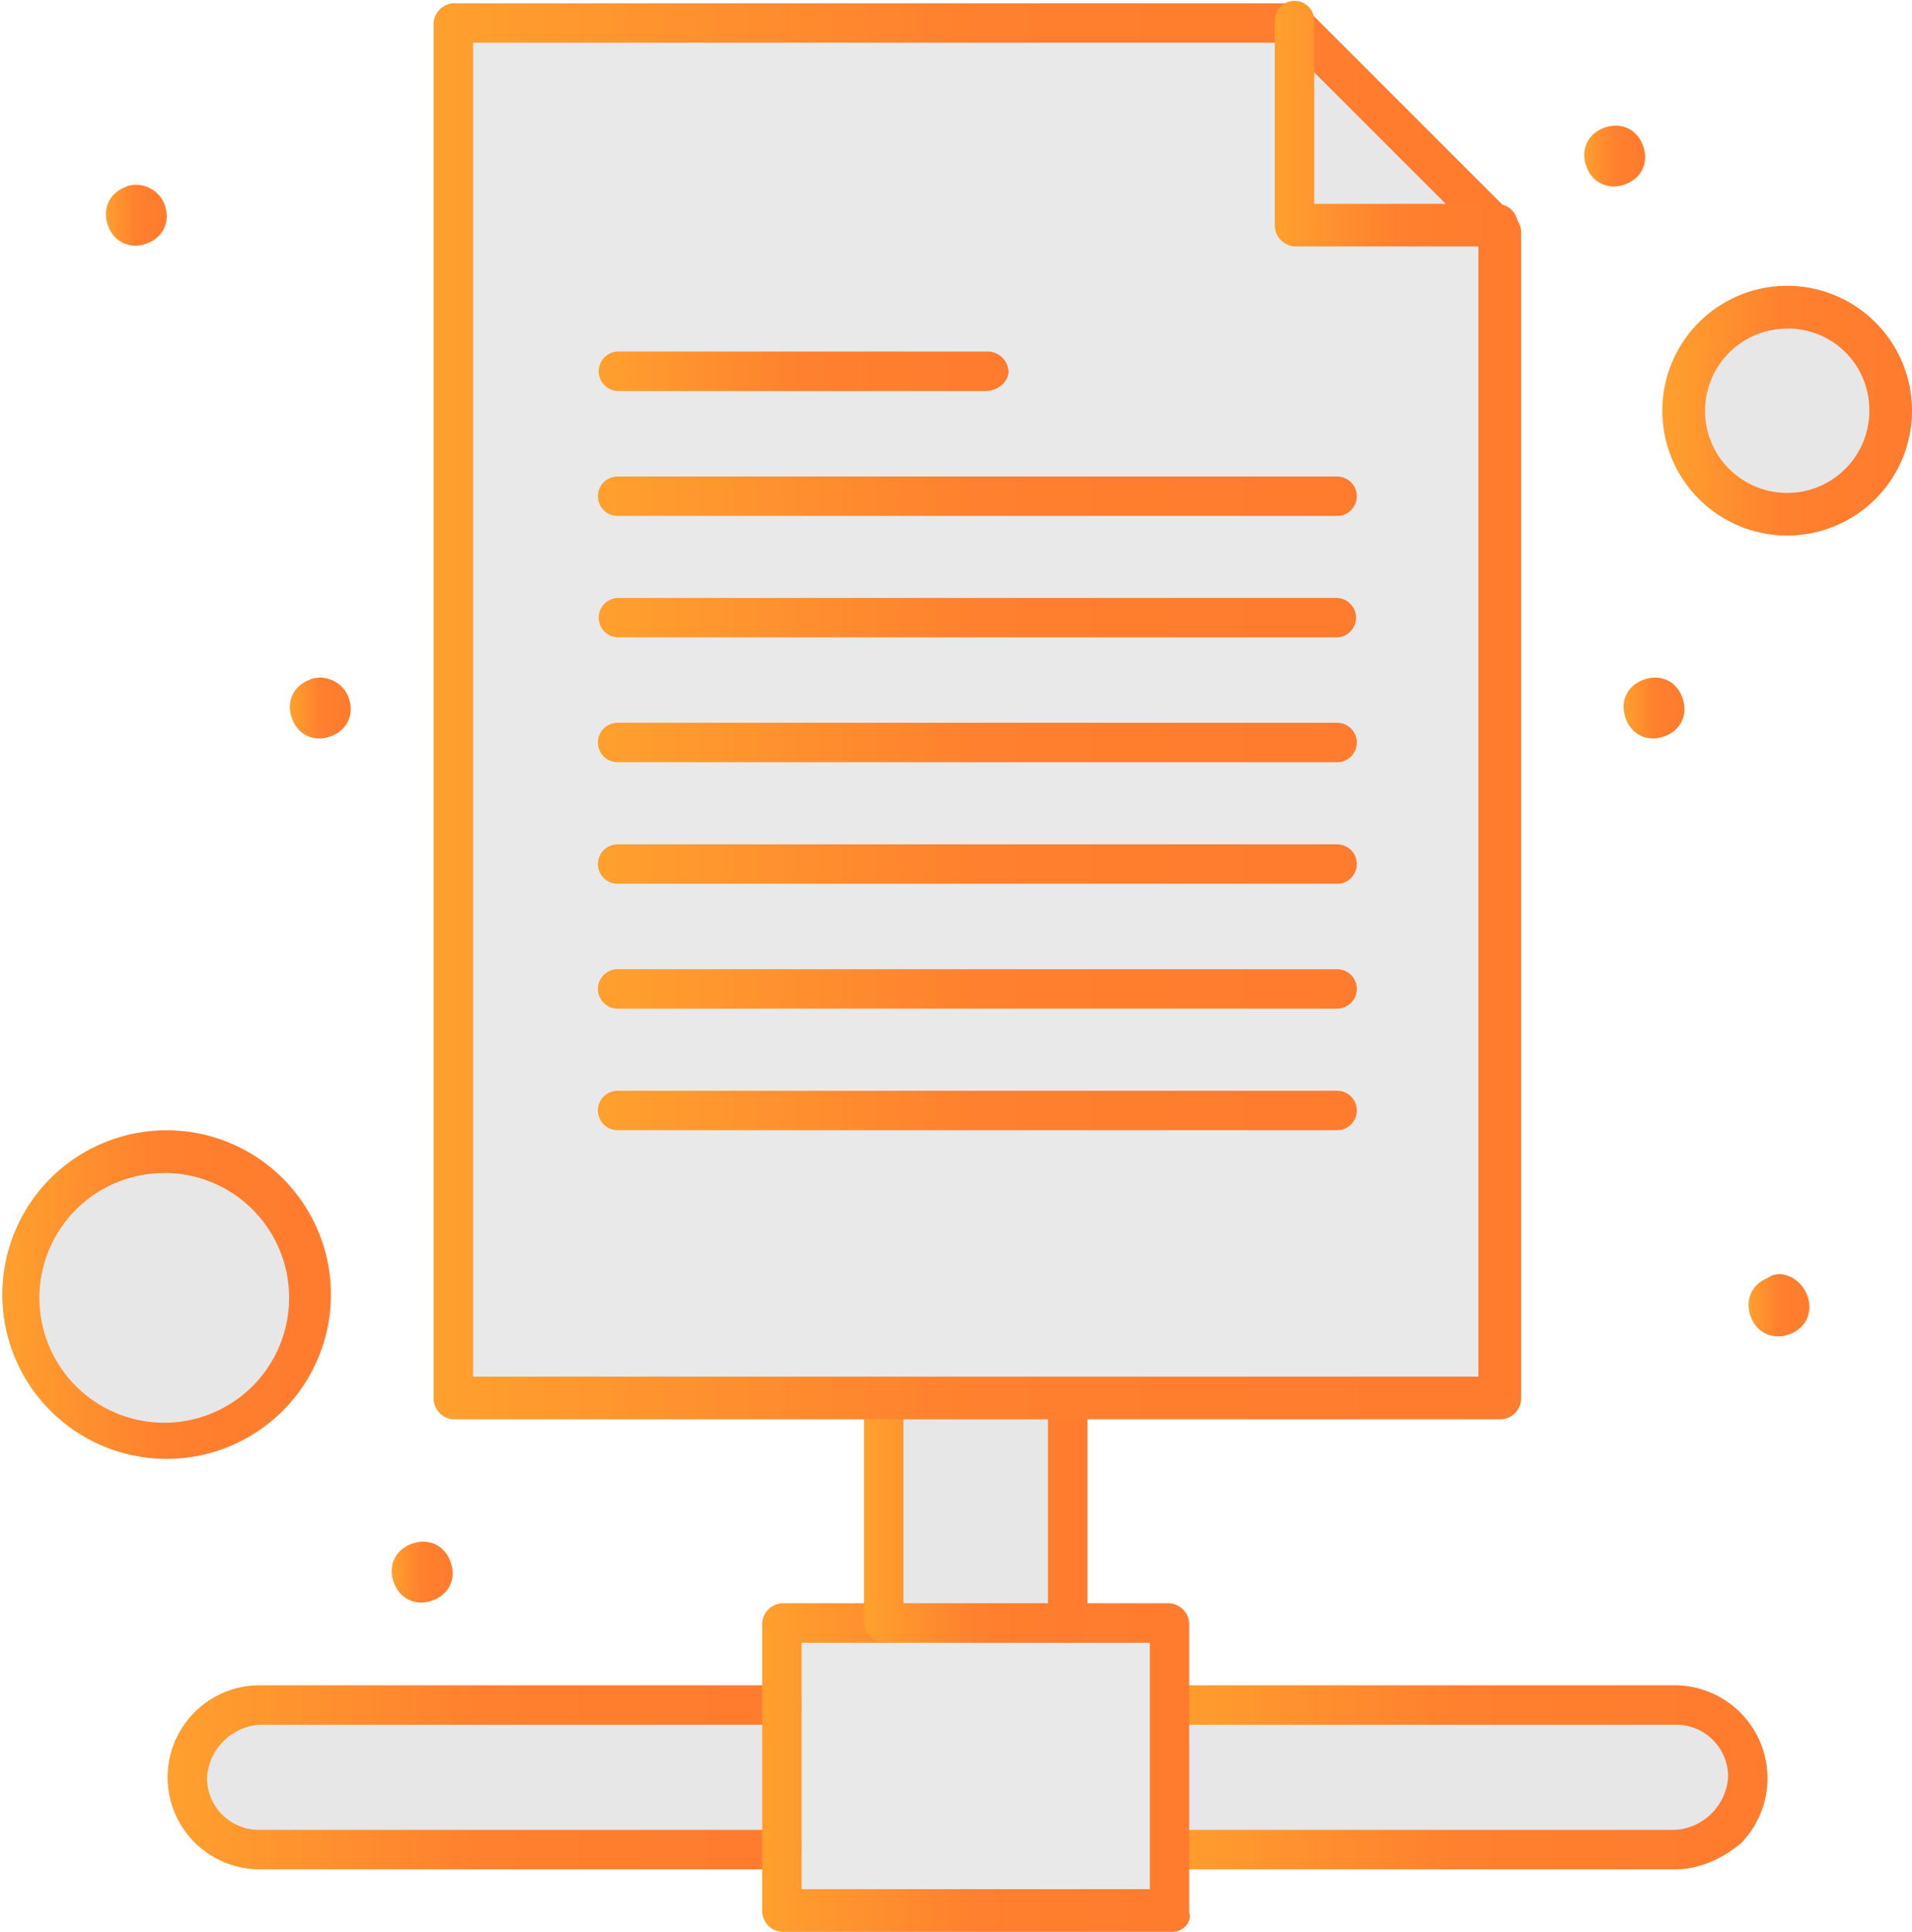 <svg id="Layer_1" data-name="Layer 1" xmlns="http://www.w3.org/2000/svg" xmlns:xlink="http://www.w3.org/1999/xlink" viewBox="0 0 563.74 569.56"><defs><style>.cls-1{fill:#e9e9e9;}.cls-2{fill:#e7e7e7;}.cls-3{fill:url(#linear-gradient);}.cls-4{fill:url(#linear-gradient-2);}.cls-5{fill:url(#linear-gradient-3);}.cls-6{fill:url(#linear-gradient-4);}.cls-7{fill:url(#linear-gradient-5);}.cls-8{fill:url(#linear-gradient-6);}.cls-9{fill:url(#linear-gradient-7);}.cls-10{fill:url(#linear-gradient-8);}.cls-11{fill:url(#linear-gradient-9);}.cls-12{fill:url(#linear-gradient-10);}.cls-13{fill:url(#linear-gradient-11);}.cls-14{fill:url(#linear-gradient-12);}.cls-15{fill:url(#linear-gradient-13);}.cls-16{fill:url(#linear-gradient-14);}.cls-17{fill:url(#linear-gradient-15);}.cls-18{fill:url(#linear-gradient-16);}.cls-19{fill:url(#linear-gradient-17);}.cls-20{fill:url(#linear-gradient-18);}.cls-21{fill:url(#linear-gradient-19);}.cls-22{fill:url(#linear-gradient-20);}.cls-23{fill:url(#linear-gradient-21);}</style><linearGradient id="linear-gradient" x1="539.64" y1="430.71" x2="557.59" y2="430.71" gradientUnits="userSpaceOnUse"><stop offset="0" stop-color="#ffa02e"/><stop offset="0.5" stop-color="#ff802e"/><stop offset="1" stop-color="#ff7b2e"/></linearGradient><linearGradient id="linear-gradient-2" x1="502.82" y1="254.63" x2="520.77" y2="254.63" xlink:href="#linear-gradient"/><linearGradient id="linear-gradient-3" x1="491.2" y1="91.9" x2="509.15" y2="91.9" xlink:href="#linear-gradient"/><linearGradient id="linear-gradient-4" x1="139.58" y1="509.38" x2="157.54" y2="509.38" xlink:href="#linear-gradient"/><linearGradient id="linear-gradient-5" x1="109.55" y1="254.63" x2="127.51" y2="254.63" xlink:href="#linear-gradient"/><linearGradient id="linear-gradient-6" x1="55.31" y1="109.34" x2="73.26" y2="109.34" xlink:href="#linear-gradient"/><linearGradient id="linear-gradient-7" x1="73.49" y1="569.92" x2="260.44" y2="569.92" xlink:href="#linear-gradient"/><linearGradient id="linear-gradient-8" x1="364.08" y1="569.92" x2="545.22" y2="569.92" xlink:href="#linear-gradient"/><linearGradient id="linear-gradient-9" x1="248.81" y1="567.01" x2="374.93" y2="567.01" xlink:href="#linear-gradient"/><linearGradient id="linear-gradient-10" x1="278.84" y1="490.98" x2="344.9" y2="490.98" xlink:href="#linear-gradient"/><linearGradient id="linear-gradient-11" x1="151.95" y1="255.6" x2="472.57" y2="255.6" xlink:href="#linear-gradient"/><linearGradient id="linear-gradient-12" x1="399.92" y1="82.21" x2="471.6" y2="82.21" xlink:href="#linear-gradient"/><linearGradient id="linear-gradient-13" x1="200.38" y1="373.29" x2="424.14" y2="373.29" xlink:href="#linear-gradient"/><linearGradient id="linear-gradient-14" x1="200.38" y1="337.45" x2="424.14" y2="337.45" xlink:href="#linear-gradient"/><linearGradient id="linear-gradient-15" x1="200.38" y1="300.64" x2="424.14" y2="300.64" xlink:href="#linear-gradient"/><linearGradient id="linear-gradient-16" x1="200.38" y1="264.8" x2="424.14" y2="264.8" xlink:href="#linear-gradient"/><linearGradient id="linear-gradient-17" x1="200.38" y1="227.99" x2="424.14" y2="227.99" xlink:href="#linear-gradient"/><linearGradient id="linear-gradient-18" x1="200.38" y1="192.15" x2="424.14" y2="192.15" xlink:href="#linear-gradient"/><linearGradient id="linear-gradient-19" x1="200.38" y1="155.34" x2="321.46" y2="155.34" xlink:href="#linear-gradient"/><linearGradient id="linear-gradient-20" x1="514.22" y1="166.97" x2="587.83" y2="166.97" xlink:href="#linear-gradient"/><linearGradient id="linear-gradient-21" x1="24.09" y1="427.53" x2="120.96" y2="427.53" xlink:href="#linear-gradient"/></defs><g id="_478_Database_Document_Page_Server_Storage" data-name="478, Database, Document, Page, Server, Storage"><path class="cls-1" d="M369.89,609.64H254.63V524.4H369.89Z" transform="translate(-24.09 -45.89)"/><path class="cls-2" d="M518.09,548.62a21.5,21.5,0,0,1,21.32,21.31c0,5.8-1.94,11.62-5.81,14.52a19.72,19.72,0,0,1-14.53,5.81H369.89V548.62Z" transform="translate(-24.09 -45.89)"/><path class="cls-2" d="M254.63,548.62v42.62h-154A21.5,21.5,0,0,1,79.3,569.93c0-5.82,1.94-11.63,5.81-14.54a19.71,19.71,0,0,1,14.54-5.81h155Z" transform="translate(-24.09 -45.89)"/><rect class="cls-2" x="260.57" y="411.67" width="54.24" height="66.84"/><path class="cls-2" d="M551,136.94a30,30,0,1,1-30,30A30.18,30.18,0,0,1,551,136.94Z" transform="translate(-24.09 -45.89)"/><path class="cls-2" d="M72.52,384.92A42.62,42.62,0,1,1,29.9,427.53,42.61,42.61,0,0,1,72.52,384.92Z" transform="translate(-24.09 -45.89)"/><path class="cls-2" d="M405.73,52.67l61,61h-61Z" transform="translate(-24.09 -45.89)"/><path class="cls-1" d="M466.76,112.73V457.56h-309V52.67h248v60.06Z" transform="translate(-24.09 -45.89)"/><path class="cls-3" d="M556.84,427.53c1.94,4.84,0,9.69-4.84,11.62s-9.69,0-11.62-4.84,0-9.69,4.84-11.62C549.09,419.79,554.9,422.69,556.84,427.53Z" transform="translate(-24.09 -45.89)"/><path class="cls-4" d="M520,251.24c1.94,4.84,0,9.68-4.84,11.63s-9.68,0-11.63-4.85,0-9.68,4.85-11.62S518.09,246.4,520,251.24Z" transform="translate(-24.09 -45.89)"/><path class="cls-5" d="M508.41,88.51c1.94,4.84,0,9.69-4.85,11.62s-9.69,0-11.62-4.84,0-9.69,4.84-11.62S506.47,83.67,508.41,88.51Z" transform="translate(-24.09 -45.89)"/><path class="cls-6" d="M156.79,506c2,4.85,0,9.69-4.84,11.63s-9.68,0-11.63-4.85,0-9.68,4.85-11.62S154.85,501.15,156.79,506Z" transform="translate(-24.09 -45.89)"/><path class="cls-7" d="M126.76,251.24c1.94,4.84,0,9.68-4.84,11.63s-9.69,0-11.62-4.85,0-9.68,4.84-11.62C119,244.46,124.83,246.4,126.76,251.24Z" transform="translate(-24.09 -45.89)"/><path class="cls-8" d="M72.52,105.94c1.93,4.84,0,9.69-4.85,11.63s-9.68,0-11.62-4.84,0-9.69,4.85-11.63C64.78,99.16,70.58,101.1,72.52,105.94Z" transform="translate(-24.09 -45.89)"/><path class="cls-9" d="M254.63,597h-154a27.12,27.12,0,1,1,0-54.24h154a5.81,5.81,0,1,1,0,11.62h-154a16.69,16.69,0,0,0-15.5,15.51,15.3,15.3,0,0,0,15.5,15.49h154a5.81,5.81,0,1,1,0,11.62Z" transform="translate(-24.09 -45.89)"/><path class="cls-10" d="M518.09,597H369.89a5.81,5.81,0,1,1,0-11.62h148.2a16.67,16.67,0,0,0,15.51-15.49,15.31,15.31,0,0,0-15.51-15.51H369.89a5.81,5.81,0,1,1,0-11.62h148.2a27.4,27.4,0,0,1,19.38,46.49C531.65,594.14,524.87,597,518.09,597Z" transform="translate(-24.09 -45.89)"/><path class="cls-11" d="M369.89,615.45H254.63a6.26,6.26,0,0,1-5.82-5.81V524.4a6.26,6.26,0,0,1,5.82-5.82h30a5.82,5.82,0,0,1,0,11.63H260.44v72.65H363.11V530.21H338.9a5.82,5.82,0,1,1,0-11.63h30a6.24,6.24,0,0,1,5.8,5.82v85.24C375.71,612.54,372.8,615.45,369.89,615.45Z" transform="translate(-24.09 -45.89)"/><path class="cls-12" d="M338.9,530.21H284.66a6.26,6.26,0,0,1-5.82-5.81V457.56a5.81,5.81,0,1,1,11.62,0v61h42.62v-61a5.82,5.82,0,0,1,11.63,0V524.4C345.68,527.3,342.77,530.21,338.9,530.21Z" transform="translate(-24.09 -45.89)"/><path class="cls-13" d="M466.76,464.34h-309a6.24,6.24,0,0,1-5.81-5.81V52.67a6.24,6.24,0,0,1,5.81-5.81h248a5,5,0,0,1,3.87,1.94l61,61a7.33,7.33,0,0,1,1.94,3.87V458.53A6.24,6.24,0,0,1,466.76,464.34ZM163.57,451.75H460V115.63L402.82,58.48H163.57Z" transform="translate(-24.09 -45.89)"/><path class="cls-14" d="M466.76,118.54h-61a6.25,6.25,0,0,1-5.81-5.81v-61a5.82,5.82,0,0,1,11.63,0V106h54.24a6.25,6.25,0,0,1,5.81,5.81C471.6,114.66,469.67,118.54,466.76,118.54Z" transform="translate(-24.09 -45.89)"/><path class="cls-15" d="M418.33,379.1H206.19a5.81,5.81,0,1,1,0-11.62H418.33a5.81,5.81,0,1,1,0,11.62Z" transform="translate(-24.09 -45.89)"/><path class="cls-16" d="M418.33,343.26H206.19a5.81,5.81,0,0,1,0-11.62H418.33a5.81,5.81,0,0,1,0,11.62Z" transform="translate(-24.09 -45.89)"/><path class="cls-17" d="M418.33,306.45H206.19a5.81,5.81,0,1,1,0-11.62H418.33a5.81,5.81,0,1,1,0,11.62Z" transform="translate(-24.09 -45.89)"/><path class="cls-18" d="M418.33,270.61H206.19a5.81,5.81,0,0,1,0-11.62H418.33a5.81,5.81,0,0,1,0,11.62Z" transform="translate(-24.09 -45.89)"/><path class="cls-19" d="M418.33,233.81H206.19a5.82,5.82,0,0,1,0-11.63H418.33a5.82,5.82,0,0,1,0,11.63Z" transform="translate(-24.09 -45.89)"/><path class="cls-20" d="M418.33,198H206.19a5.81,5.81,0,0,1,0-11.62H418.33a5.81,5.81,0,1,1,0,11.62Z" transform="translate(-24.09 -45.89)"/><path class="cls-21" d="M314.68,161.16H206.19a5.82,5.82,0,0,1,0-11.63H315.64a6.26,6.26,0,0,1,5.82,5.81C321.46,158.25,318.55,161.16,314.68,161.16Z" transform="translate(-24.09 -45.89)"/><path class="cls-22" d="M551,203.78A36.81,36.81,0,1,1,587.83,167,36.8,36.8,0,0,1,551,203.78Zm0-61A24.22,24.22,0,1,0,575.25,167,24,24,0,0,0,551,142.75Z" transform="translate(-24.09 -45.89)"/><path class="cls-23" d="M72.52,476a48.44,48.44,0,0,1,0-96.87,48.44,48.44,0,1,1,0,96.87Zm0-84.27a36.81,36.81,0,1,0,36.81,36.8A36.79,36.79,0,0,0,72.52,391.7Z" transform="translate(-24.09 -45.89)"/></g></svg>